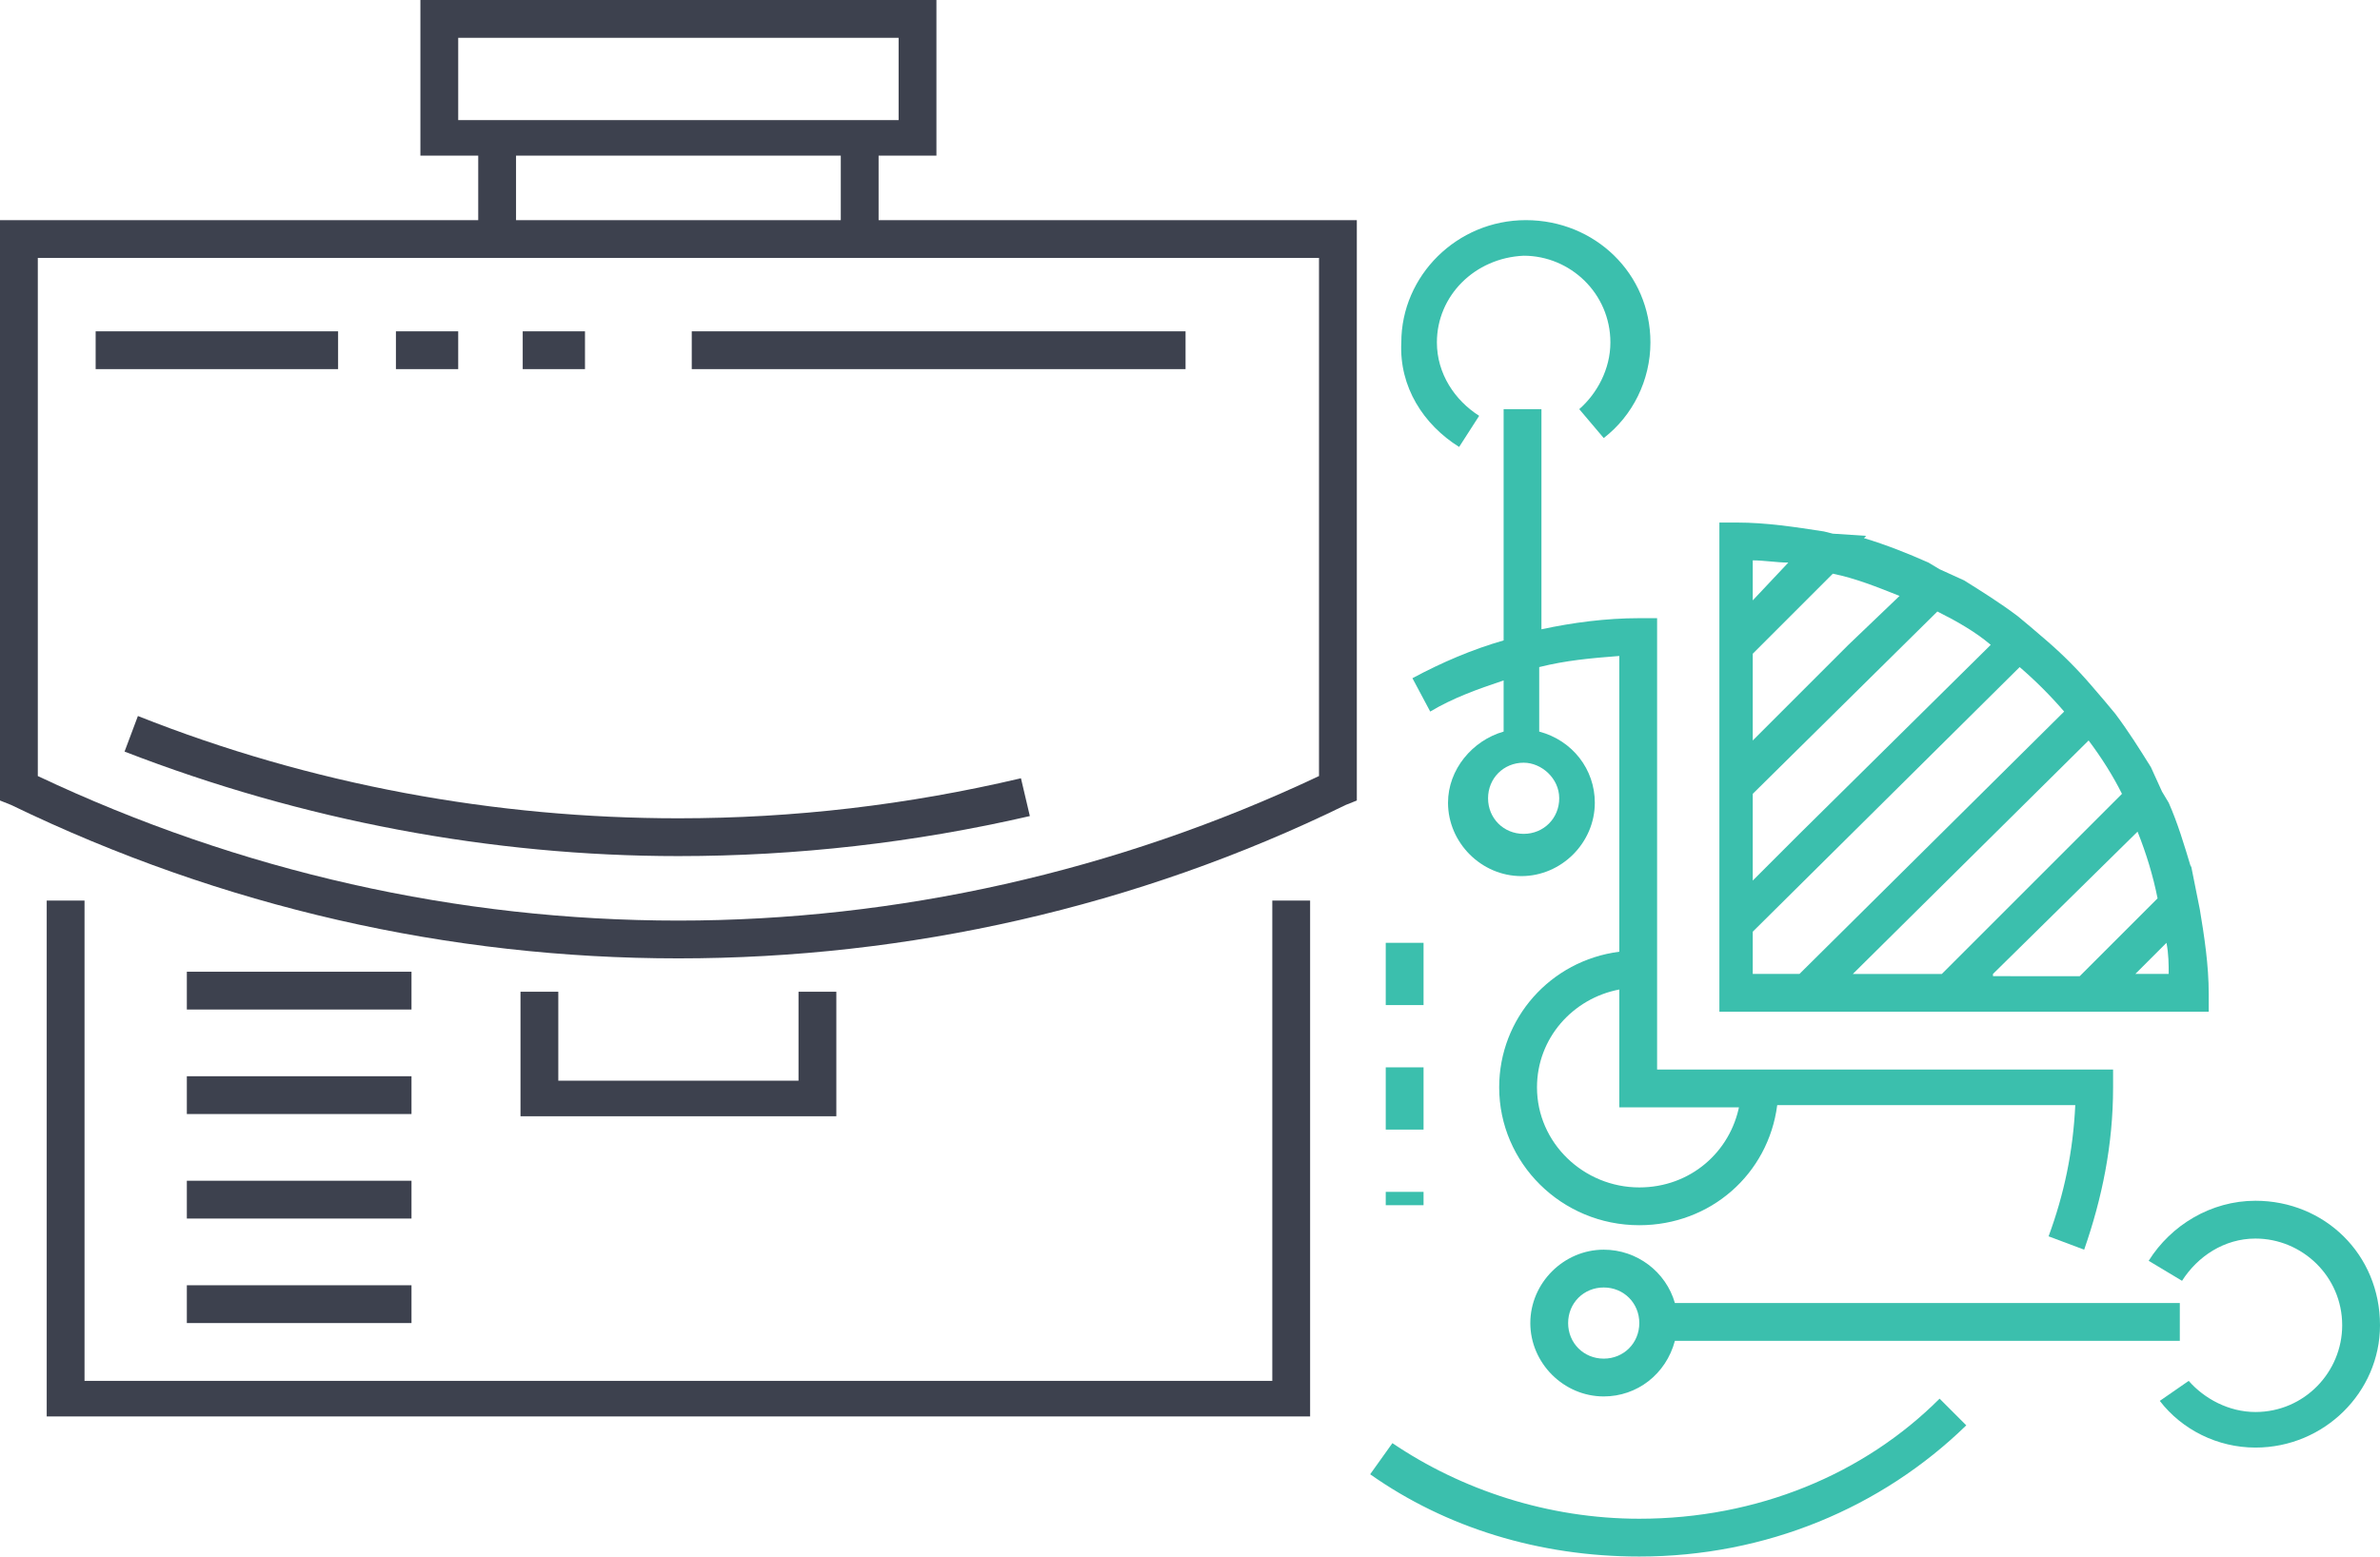 <?xml version="1.0" encoding="utf-8"?>
<!-- Generator: Adobe Illustrator 19.2.1, SVG Export Plug-In . SVG Version: 6.00 Build 0)  -->
<svg version="1.1" id="Layer_1" xmlns="http://www.w3.org/2000/svg" xmlns:xlink="http://www.w3.org/1999/xlink" x="0px" y="0px"
	 viewBox="0 0 107 70" style="enable-background:new 0 0 107 70;" xml:space="preserve">
<style type="text/css">
	.st0{fill:#3D414E;}
	.st1{fill:#3BBFAD;}
</style>
<path class="st0" d="M60.2,9.9H39.5V7h2.6V0H18.9v0.8V7h2.6v2.9H0.8H0v0.8C0,19,0,27.2,0,35.5V36l0.5,0.2c9.5,4.6,19.7,6.9,30,6.9
	c10.3,0,20.6-2.3,30-6.9L61,36v-0.5V10.7V9.9H60.2z M20.6,5.3V1.7h19.8v3.7H20.6z M37.8,7v2.9H23.2V7H37.8z M59.3,34.9
	c-9.1,4.3-19,6.5-28.8,6.5c-9.9,0-19.7-2.2-28.8-6.5V11.6c19.2,0,38.4,0,57.6,0V34.9z"/>
<path id="Fill-4" class="st0" d="M5.6,33.8c8,3.1,16.5,4.7,24.9,4.7c5.3,0,10.6-0.6,15.8-1.8L45.9,35l0,0
	c-5.1,1.2-10.2,1.8-15.4,1.8c-8.2,0-16.5-1.5-24.3-4.6L5.6,33.8z"/>
<polygon id="Fill-6" class="st0" points="57.2,62.1 3.8,62.1 3.8,40.5 2.1,40.5 2.1,63.7 58.9,63.7 58.9,40.5 57.2,40.5 "/>
<polygon id="Fill-8" class="st0" points="23.4,44.6 23.4,50.2 37.6,50.2 37.6,44.6 35.9,44.6 35.9,48.6 25.1,48.6 25.1,44.6 "/>
<polygon id="Fill-10" class="st0" points="8.4,45.4 18.5,45.4 18.5,43.7 8.4,43.7 "/>
<polygon id="Fill-12" class="st0" points="8.4,50.1 18.5,50.1 18.5,48.4 8.4,48.4 "/>
<polygon id="Fill-13" class="st0" points="8.4,54.8 18.5,54.8 18.5,53.1 8.4,53.1 "/>
<polygon id="Fill-14" class="st0" points="8.4,59.5 18.5,59.5 18.5,57.8 8.4,57.8 "/>
<polygon id="Fill-15" class="st0" points="4.3,16.6 15.2,16.6 15.2,14.9 4.3,14.9 "/>
<polygon id="Fill-16" class="st0" points="17.8,16.6 20.6,16.6 20.6,14.9 17.8,14.9 "/>
<polygon id="Fill-17" class="st0" points="23.5,16.6 26.3,16.6 26.3,14.9 23.5,14.9 "/>
<polygon id="Fill-18" class="st0" points="31.1,16.6 53.3,16.6 53.3,14.9 31.1,14.9 "/>
<path id="Fill-19" class="st1" d="M96,43.8l0.5-0.5l0.9-0.9c0.1,0.5,0.1,1,0.1,1.4H96z M89.6,43.8l6.5-6.4l0,0c0.4,1,0.7,2,0.9,3
	l-3.5,3.5H89.6z M93.9,33.3c0.6,0.8,1.1,1.6,1.5,2.4l-8.1,8.1h-4L93.9,33.3z M78.8,43.8v-1.9l12-11.9c0.7,0.6,1.4,1.3,2,2L80.9,43.8
	H78.8z M78.8,39.6v-3.9l8.3-8.2c0.8,0.4,1.7,0.9,2.4,1.5l-8.6,8.5L78.8,39.6z M78.8,33.3v-3.9l3.6-3.6c1,0.2,2,0.6,3,1l-2.3,2.2
	L78.8,33.3z M78.8,25.2c0.5,0,1.1,0.1,1.6,0.1L78.8,27V25.2z M98.9,40.9L98.9,40.9l-0.1-0.5c0,0,0,0,0,0l-0.3-1.5L98.5,39
	c-0.3-1-0.6-2-1-2.9l0,0l-0.3-0.5c0,0,0,0,0,0l-0.5-1.1l0,0c-0.5-0.8-1-1.6-1.6-2.4l0,0l-0.5-0.6L94,30.8l0,0c-0.6-0.7-1.3-1.4-2-2
	l0,0l-0.7-0.6c0,0,0,0,0,0l-0.6-0.5l0,0c-0.8-0.6-1.6-1.1-2.4-1.6l0,0l-1.1-0.5c0,0,0,0,0,0l-0.5-0.3l0,0c-0.9-0.4-1.9-0.8-2.9-1.1
	l0.1-0.1L82.4,24c0,0,0,0,0,0l-0.4-0.1l0,0c-1.3-0.2-2.6-0.4-3.9-0.4h-0.8v0.8v4.3v0v6.3v2.4v6.3v1.9h2.1h2.4H88h3.9h7.4v-0.8
	C99.3,43.4,99.1,42.1,98.9,40.9z"/>
<path id="Fill-20" class="st1" d="M78.2,49.7c-0.4,2.1-2.2,3.7-4.5,3.7c-2.5,0-4.6-2-4.6-4.5c0-2.2,1.6-4,3.7-4.4v5.3H78.2z
	 M70.1,35.9L70.1,35.9c0,0.9-0.7,1.6-1.6,1.6c-0.9,0-1.6-0.7-1.6-1.6c0-0.9,0.7-1.6,1.6-1.6C69.3,34.3,70.1,35,70.1,35.9z
	 M73.7,27.8c-1.5,0-3,0.2-4.4,0.5v-9.9h-1.7v10.4c-1.4,0.4-2.8,1-4.1,1.7l0.8,1.5c1-0.6,2.1-1,3.3-1.4v2.3c-1.4,0.4-2.5,1.7-2.5,3.2
	c0,1.8,1.5,3.3,3.3,3.3c1.8,0,3.3-1.5,3.3-3.3c0-1.5-1-2.8-2.5-3.2V30c1.2-0.3,2.3-0.4,3.6-0.5v13.3c-3.1,0.4-5.4,3-5.4,6.1
	c0,3.4,2.8,6.2,6.3,6.2c3.2,0,5.8-2.3,6.2-5.4h13.4c-0.1,2.1-0.5,4-1.2,5.9l1.6,0.6c0.8-2.3,1.3-4.7,1.3-7.3v-0.8H74.5V27.8H73.7z"
	/>
<path id="Fill-21" class="st1" d="M73.7,68.3c-4.1,0-8-1.3-11.1-3.4l-1,1.4c3.4,2.4,7.6,3.7,12.1,3.7h0c5.7,0,10.9-2.2,14.7-5.9
	l-1.2-1.2C83.8,66.3,79,68.3,73.7,68.3"/>
<path id="Fill-22" class="st1" d="M65.6,20.1l0.9-1.4v0c-1.1-0.7-1.9-1.9-1.9-3.3c0-2.1,1.7-3.8,3.9-3.9c2.1,0,3.9,1.7,3.9,3.9
	c0,1.2-0.6,2.3-1.4,3l1.1,1.3c1.3-1,2.1-2.6,2.1-4.3c0-3.1-2.5-5.5-5.6-5.5c-3.1,0-5.6,2.5-5.6,5.5C62.9,17.4,64,19.1,65.6,20.1"/>
<path id="Fill-23" class="st1" d="M72.1,61.1c-0.9,0-1.6-0.7-1.6-1.6c0-0.9,0.7-1.6,1.6-1.6c0.9,0,1.6,0.7,1.6,1.6
	C73.7,60.4,73,61.1,72.1,61.1 M72.1,56.2c-1.8,0-3.3,1.5-3.3,3.3c0,1.8,1.5,3.3,3.3,3.3c1.5,0,2.8-1,3.2-2.5H98v-1.7H75.3
	C74.9,57.2,73.6,56.2,72.1,56.2"/>
<path id="Fill-24" class="st1" d="M101.4,54c-2,0-3.8,1.1-4.8,2.7l1.5,0.9c0.7-1.1,1.9-1.9,3.3-1.9c2.1,0,3.9,1.7,3.9,3.9
	c0,2.1-1.7,3.9-3.9,3.9c-1.2,0-2.3-0.6-3-1.4L97.1,63c1,1.3,2.6,2.1,4.3,2.1c3.1,0,5.6-2.5,5.6-5.5C107,56.4,104.5,54,101.4,54"/>
<polygon id="Fill-25" class="st1" points="62.3,54.2 64,54.2 64,53.6 62.3,53.6 "/>
<polygon id="Fill-26" class="st1" points="62.3,45.2 64,45.2 64,42.4 62.3,42.4 "/>
<polygon id="Fill-27" class="st1" points="62.3,50.8 64,50.8 64,48 62.3,48 "/>
</svg>
